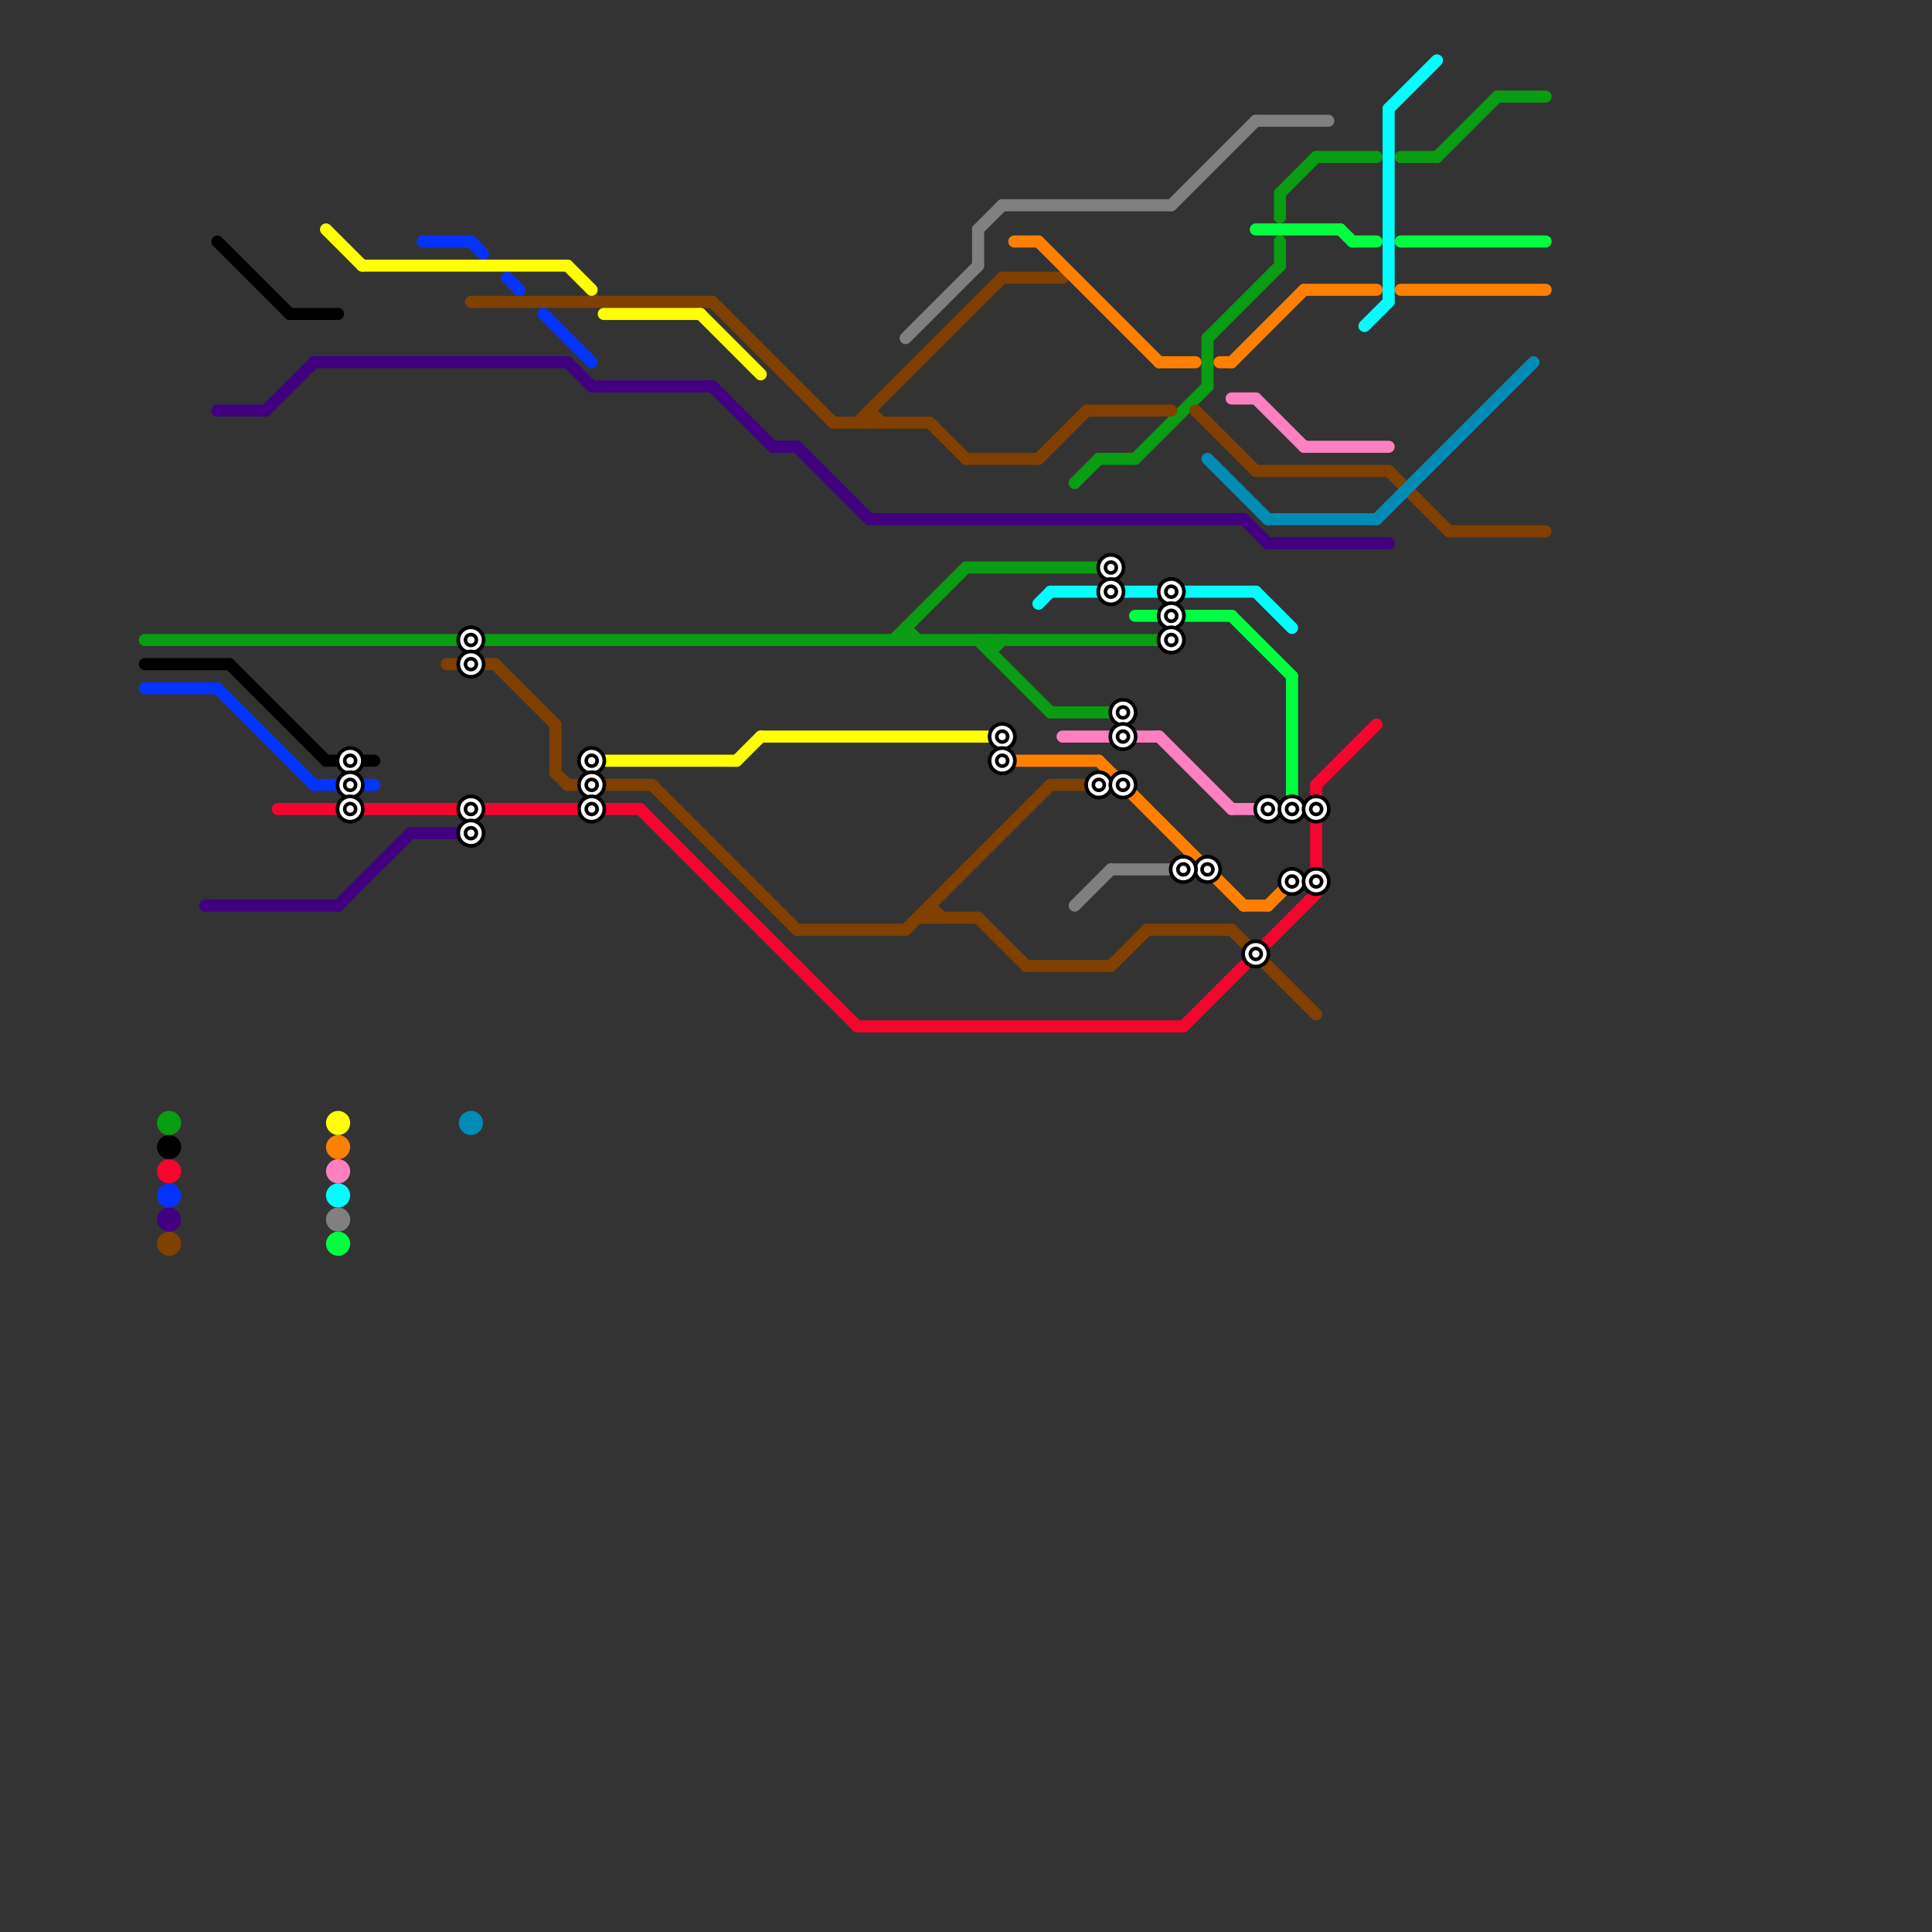 
<svg version="1.1" xmlns="http://www.w3.org/2000/svg" viewBox="0 0 160 160">
<rect x="0" y="0" width="160" height="160" fill="#333333" stroke="none"/>
<style>text { font: 1px Helvetica; font-weight: 600; white-space: pre; dominant-baseline: central; } line { stroke-width: 1; fill: none; stroke-linecap: round; stroke-linejoin: round; } .c0 { stroke: #808080 } .c1 { stroke: #0a9c12 } .c2 { stroke: #804000 } .c3 { stroke: #008cb4 } .c4 { stroke: #400080 } .c5 { stroke: #00ffff } .c6 { stroke: #00ff40 } .c7 { stroke: #ff80c0 } .c8 { stroke: #ff8000 } .c9 { stroke: #f5052d } .c10 { stroke: #000000 } .c11 { stroke: #0433ff } .c12 { stroke: #ffff00 }</style><defs><g id="wm-xf"><circle r="1.2" fill="#000"/><circle r="0.9" fill="#fff"/><circle r="0.6" fill="#000"/><circle r="0.3" fill="#fff"/></g><g id="wm"><circle r="0.6" fill="#000"/><circle r="0.3" fill="#fff"/></g></defs><line class="c0" x1="89" y1="75" x2="92" y2="72"/><line class="c0" x1="92" y1="72" x2="98" y2="72"/><line class="c0" x1="83" y1="17" x2="97" y2="17"/><line class="c0" x1="97" y1="17" x2="104" y2="10"/><line class="c0" x1="75" y1="28" x2="81" y2="22"/><line class="c0" x1="81" y1="19" x2="83" y2="17"/><line class="c0" x1="104" y1="10" x2="110" y2="10"/><line class="c0" x1="81" y1="19" x2="81" y2="22"/><circle cx="28" cy="101" r="1" fill="#808080" /><line class="c1" x1="81" y1="53" x2="87" y2="59"/><line class="c1" x1="106" y1="20" x2="106" y2="22"/><line class="c1" x1="75" y1="52" x2="76" y2="53"/><line class="c1" x1="119" y1="13" x2="124" y2="8"/><line class="c1" x1="89" y1="40" x2="91" y2="38"/><line class="c1" x1="124" y1="8" x2="128" y2="8"/><line class="c1" x1="100" y1="28" x2="100" y2="32"/><line class="c1" x1="80" y1="47" x2="92" y2="47"/><line class="c1" x1="82" y1="53" x2="82" y2="54"/><line class="c1" x1="91" y1="38" x2="94" y2="38"/><line class="c1" x1="74" y1="53" x2="80" y2="47"/><line class="c1" x1="94" y1="38" x2="100" y2="32"/><line class="c1" x1="109" y1="13" x2="114" y2="13"/><line class="c1" x1="106" y1="16" x2="106" y2="18"/><line class="c1" x1="75" y1="52" x2="75" y2="53"/><line class="c1" x1="87" y1="59" x2="93" y2="59"/><line class="c1" x1="82" y1="54" x2="83" y2="53"/><line class="c1" x1="106" y1="16" x2="109" y2="13"/><line class="c1" x1="12" y1="53" x2="97" y2="53"/><line class="c1" x1="100" y1="28" x2="106" y2="22"/><line class="c1" x1="116" y1="13" x2="119" y2="13"/><circle cx="14" cy="93" r="1" fill="#0a9c12" /><line class="c2" x1="37" y1="55" x2="41" y2="55"/><line class="c2" x1="90" y1="34" x2="97" y2="34"/><line class="c2" x1="81" y1="76" x2="85" y2="80"/><line class="c2" x1="59" y1="25" x2="69" y2="35"/><line class="c2" x1="86" y1="38" x2="90" y2="34"/><line class="c2" x1="83" y1="23" x2="88" y2="23"/><line class="c2" x1="85" y1="80" x2="92" y2="80"/><line class="c2" x1="75" y1="77" x2="87" y2="65"/><line class="c2" x1="72" y1="34" x2="72" y2="35"/><line class="c2" x1="77" y1="75" x2="77" y2="76"/><line class="c2" x1="99" y1="34" x2="104" y2="39"/><line class="c2" x1="104" y1="39" x2="115" y2="39"/><line class="c2" x1="46" y1="60" x2="46" y2="64"/><line class="c2" x1="46" y1="64" x2="47" y2="65"/><line class="c2" x1="87" y1="65" x2="91" y2="65"/><line class="c2" x1="95" y1="77" x2="102" y2="77"/><line class="c2" x1="47" y1="65" x2="54" y2="65"/><line class="c2" x1="39" y1="25" x2="59" y2="25"/><line class="c2" x1="102" y1="77" x2="109" y2="84"/><line class="c2" x1="92" y1="80" x2="95" y2="77"/><line class="c2" x1="115" y1="39" x2="120" y2="44"/><line class="c2" x1="71" y1="35" x2="83" y2="23"/><line class="c2" x1="77" y1="75" x2="78" y2="76"/><line class="c2" x1="77" y1="35" x2="80" y2="38"/><line class="c2" x1="80" y1="38" x2="86" y2="38"/><line class="c2" x1="76" y1="76" x2="81" y2="76"/><line class="c2" x1="54" y1="65" x2="66" y2="77"/><line class="c2" x1="120" y1="44" x2="128" y2="44"/><line class="c2" x1="66" y1="77" x2="75" y2="77"/><line class="c2" x1="69" y1="35" x2="77" y2="35"/><line class="c2" x1="41" y1="55" x2="46" y2="60"/><line class="c2" x1="72" y1="34" x2="73" y2="35"/><circle cx="14" cy="103" r="1" fill="#804000" /><line class="c3" x1="105" y1="43" x2="114" y2="43"/><line class="c3" x1="100" y1="38" x2="105" y2="43"/><line class="c3" x1="114" y1="43" x2="127" y2="30"/><circle cx="39" cy="93" r="1" fill="#008cb4" /><line class="c4" x1="47" y1="30" x2="49" y2="32"/><line class="c4" x1="26" y1="30" x2="47" y2="30"/><line class="c4" x1="17" y1="75" x2="28" y2="75"/><line class="c4" x1="105" y1="45" x2="115" y2="45"/><line class="c4" x1="22" y1="34" x2="26" y2="30"/><line class="c4" x1="103" y1="43" x2="105" y2="45"/><line class="c4" x1="59" y1="32" x2="64" y2="37"/><line class="c4" x1="64" y1="37" x2="66" y2="37"/><line class="c4" x1="72" y1="43" x2="103" y2="43"/><line class="c4" x1="66" y1="37" x2="72" y2="43"/><line class="c4" x1="34" y1="69" x2="39" y2="69"/><line class="c4" x1="18" y1="34" x2="22" y2="34"/><line class="c4" x1="49" y1="32" x2="59" y2="32"/><line class="c4" x1="28" y1="75" x2="34" y2="69"/><circle cx="14" cy="101" r="1" fill="#400080" /><line class="c5" x1="113" y1="27" x2="115" y2="25"/><line class="c5" x1="115" y1="9" x2="119" y2="5"/><line class="c5" x1="86" y1="50" x2="87" y2="49"/><line class="c5" x1="87" y1="49" x2="104" y2="49"/><line class="c5" x1="104" y1="49" x2="107" y2="52"/><line class="c5" x1="115" y1="9" x2="115" y2="25"/><circle cx="28" cy="99" r="1" fill="#00ffff" /><line class="c6" x1="107" y1="56" x2="107" y2="67"/><line class="c6" x1="111" y1="19" x2="112" y2="20"/><line class="c6" x1="102" y1="51" x2="107" y2="56"/><line class="c6" x1="116" y1="20" x2="128" y2="20"/><line class="c6" x1="104" y1="19" x2="111" y2="19"/><line class="c6" x1="112" y1="20" x2="114" y2="20"/><line class="c6" x1="94" y1="51" x2="102" y2="51"/><circle cx="28" cy="103" r="1" fill="#00ff40" /><line class="c7" x1="102" y1="67" x2="105" y2="67"/><line class="c7" x1="88" y1="61" x2="96" y2="61"/><line class="c7" x1="108" y1="37" x2="115" y2="37"/><line class="c7" x1="104" y1="33" x2="108" y2="37"/><line class="c7" x1="96" y1="61" x2="102" y2="67"/><line class="c7" x1="102" y1="33" x2="104" y2="33"/><circle cx="28" cy="97" r="1" fill="#ff80c0" /><line class="c8" x1="103" y1="75" x2="105" y2="75"/><line class="c8" x1="101" y1="30" x2="102" y2="30"/><line class="c8" x1="105" y1="75" x2="107" y2="73"/><line class="c8" x1="96" y1="30" x2="99" y2="30"/><line class="c8" x1="102" y1="30" x2="108" y2="24"/><line class="c8" x1="108" y1="24" x2="114" y2="24"/><line class="c8" x1="116" y1="24" x2="128" y2="24"/><line class="c8" x1="86" y1="20" x2="96" y2="30"/><line class="c8" x1="83" y1="63" x2="91" y2="63"/><line class="c8" x1="84" y1="20" x2="86" y2="20"/><line class="c8" x1="91" y1="63" x2="103" y2="75"/><circle cx="28" cy="95" r="1" fill="#ff8000" /><line class="c9" x1="109" y1="65" x2="109" y2="74"/><line class="c9" x1="23" y1="67" x2="53" y2="67"/><line class="c9" x1="98" y1="85" x2="103" y2="80"/><line class="c9" x1="71" y1="85" x2="98" y2="85"/><line class="c9" x1="53" y1="67" x2="71" y2="85"/><line class="c9" x1="105" y1="78" x2="109" y2="74"/><line class="c9" x1="109" y1="65" x2="114" y2="60"/><circle cx="14" cy="97" r="1" fill="#f5052d" /><line class="c10" x1="27" y1="63" x2="31" y2="63"/><line class="c10" x1="19" y1="55" x2="27" y2="63"/><line class="c10" x1="12" y1="55" x2="19" y2="55"/><line class="c10" x1="24" y1="26" x2="28" y2="26"/><line class="c10" x1="18" y1="20" x2="24" y2="26"/><circle cx="14" cy="95" r="1" fill="#000000" /><line class="c11" x1="35" y1="20" x2="39" y2="20"/><line class="c11" x1="45" y1="26" x2="49" y2="30"/><line class="c11" x1="39" y1="20" x2="40" y2="21"/><line class="c11" x1="42" y1="23" x2="43" y2="24"/><line class="c11" x1="18" y1="57" x2="26" y2="65"/><line class="c11" x1="26" y1="65" x2="31" y2="65"/><line class="c11" x1="12" y1="57" x2="18" y2="57"/><circle cx="14" cy="99" r="1" fill="#0433ff" /><line class="c12" x1="49" y1="63" x2="61" y2="63"/><line class="c12" x1="47" y1="22" x2="49" y2="24"/><line class="c12" x1="63" y1="61" x2="83" y2="61"/><line class="c12" x1="61" y1="63" x2="63" y2="61"/><line class="c12" x1="58" y1="26" x2="63" y2="31"/><line class="c12" x1="27" y1="19" x2="30" y2="22"/><line class="c12" x1="30" y1="22" x2="47" y2="22"/><line class="c12" x1="50" y1="26" x2="58" y2="26"/><circle cx="28" cy="93" r="1" fill="#ffff00" />

<use x="100" y="72" href="#wm-xf"/><use x="104" y="79" href="#wm-xf"/><use x="105" y="67" href="#wm-xf"/><use x="107" y="67" href="#wm-xf"/><use x="107" y="73" href="#wm-xf"/><use x="109" y="67" href="#wm-xf"/><use x="109" y="73" href="#wm-xf"/><use x="29" y="63" href="#wm-xf"/><use x="29" y="65" href="#wm-xf"/><use x="29" y="67" href="#wm-xf"/><use x="39" y="53" href="#wm-xf"/><use x="39" y="55" href="#wm-xf"/><use x="39" y="67" href="#wm-xf"/><use x="39" y="69" href="#wm-xf"/><use x="49" y="63" href="#wm-xf"/><use x="49" y="65" href="#wm-xf"/><use x="49" y="67" href="#wm-xf"/><use x="83" y="61" href="#wm-xf"/><use x="83" y="63" href="#wm-xf"/><use x="91" y="65" href="#wm-xf"/><use x="92" y="47" href="#wm-xf"/><use x="92" y="49" href="#wm-xf"/><use x="93" y="59" href="#wm-xf"/><use x="93" y="61" href="#wm-xf"/><use x="93" y="65" href="#wm-xf"/><use x="97" y="49" href="#wm-xf"/><use x="97" y="51" href="#wm-xf"/><use x="97" y="53" href="#wm-xf"/><use x="98" y="72" href="#wm-xf"/>
</svg>

